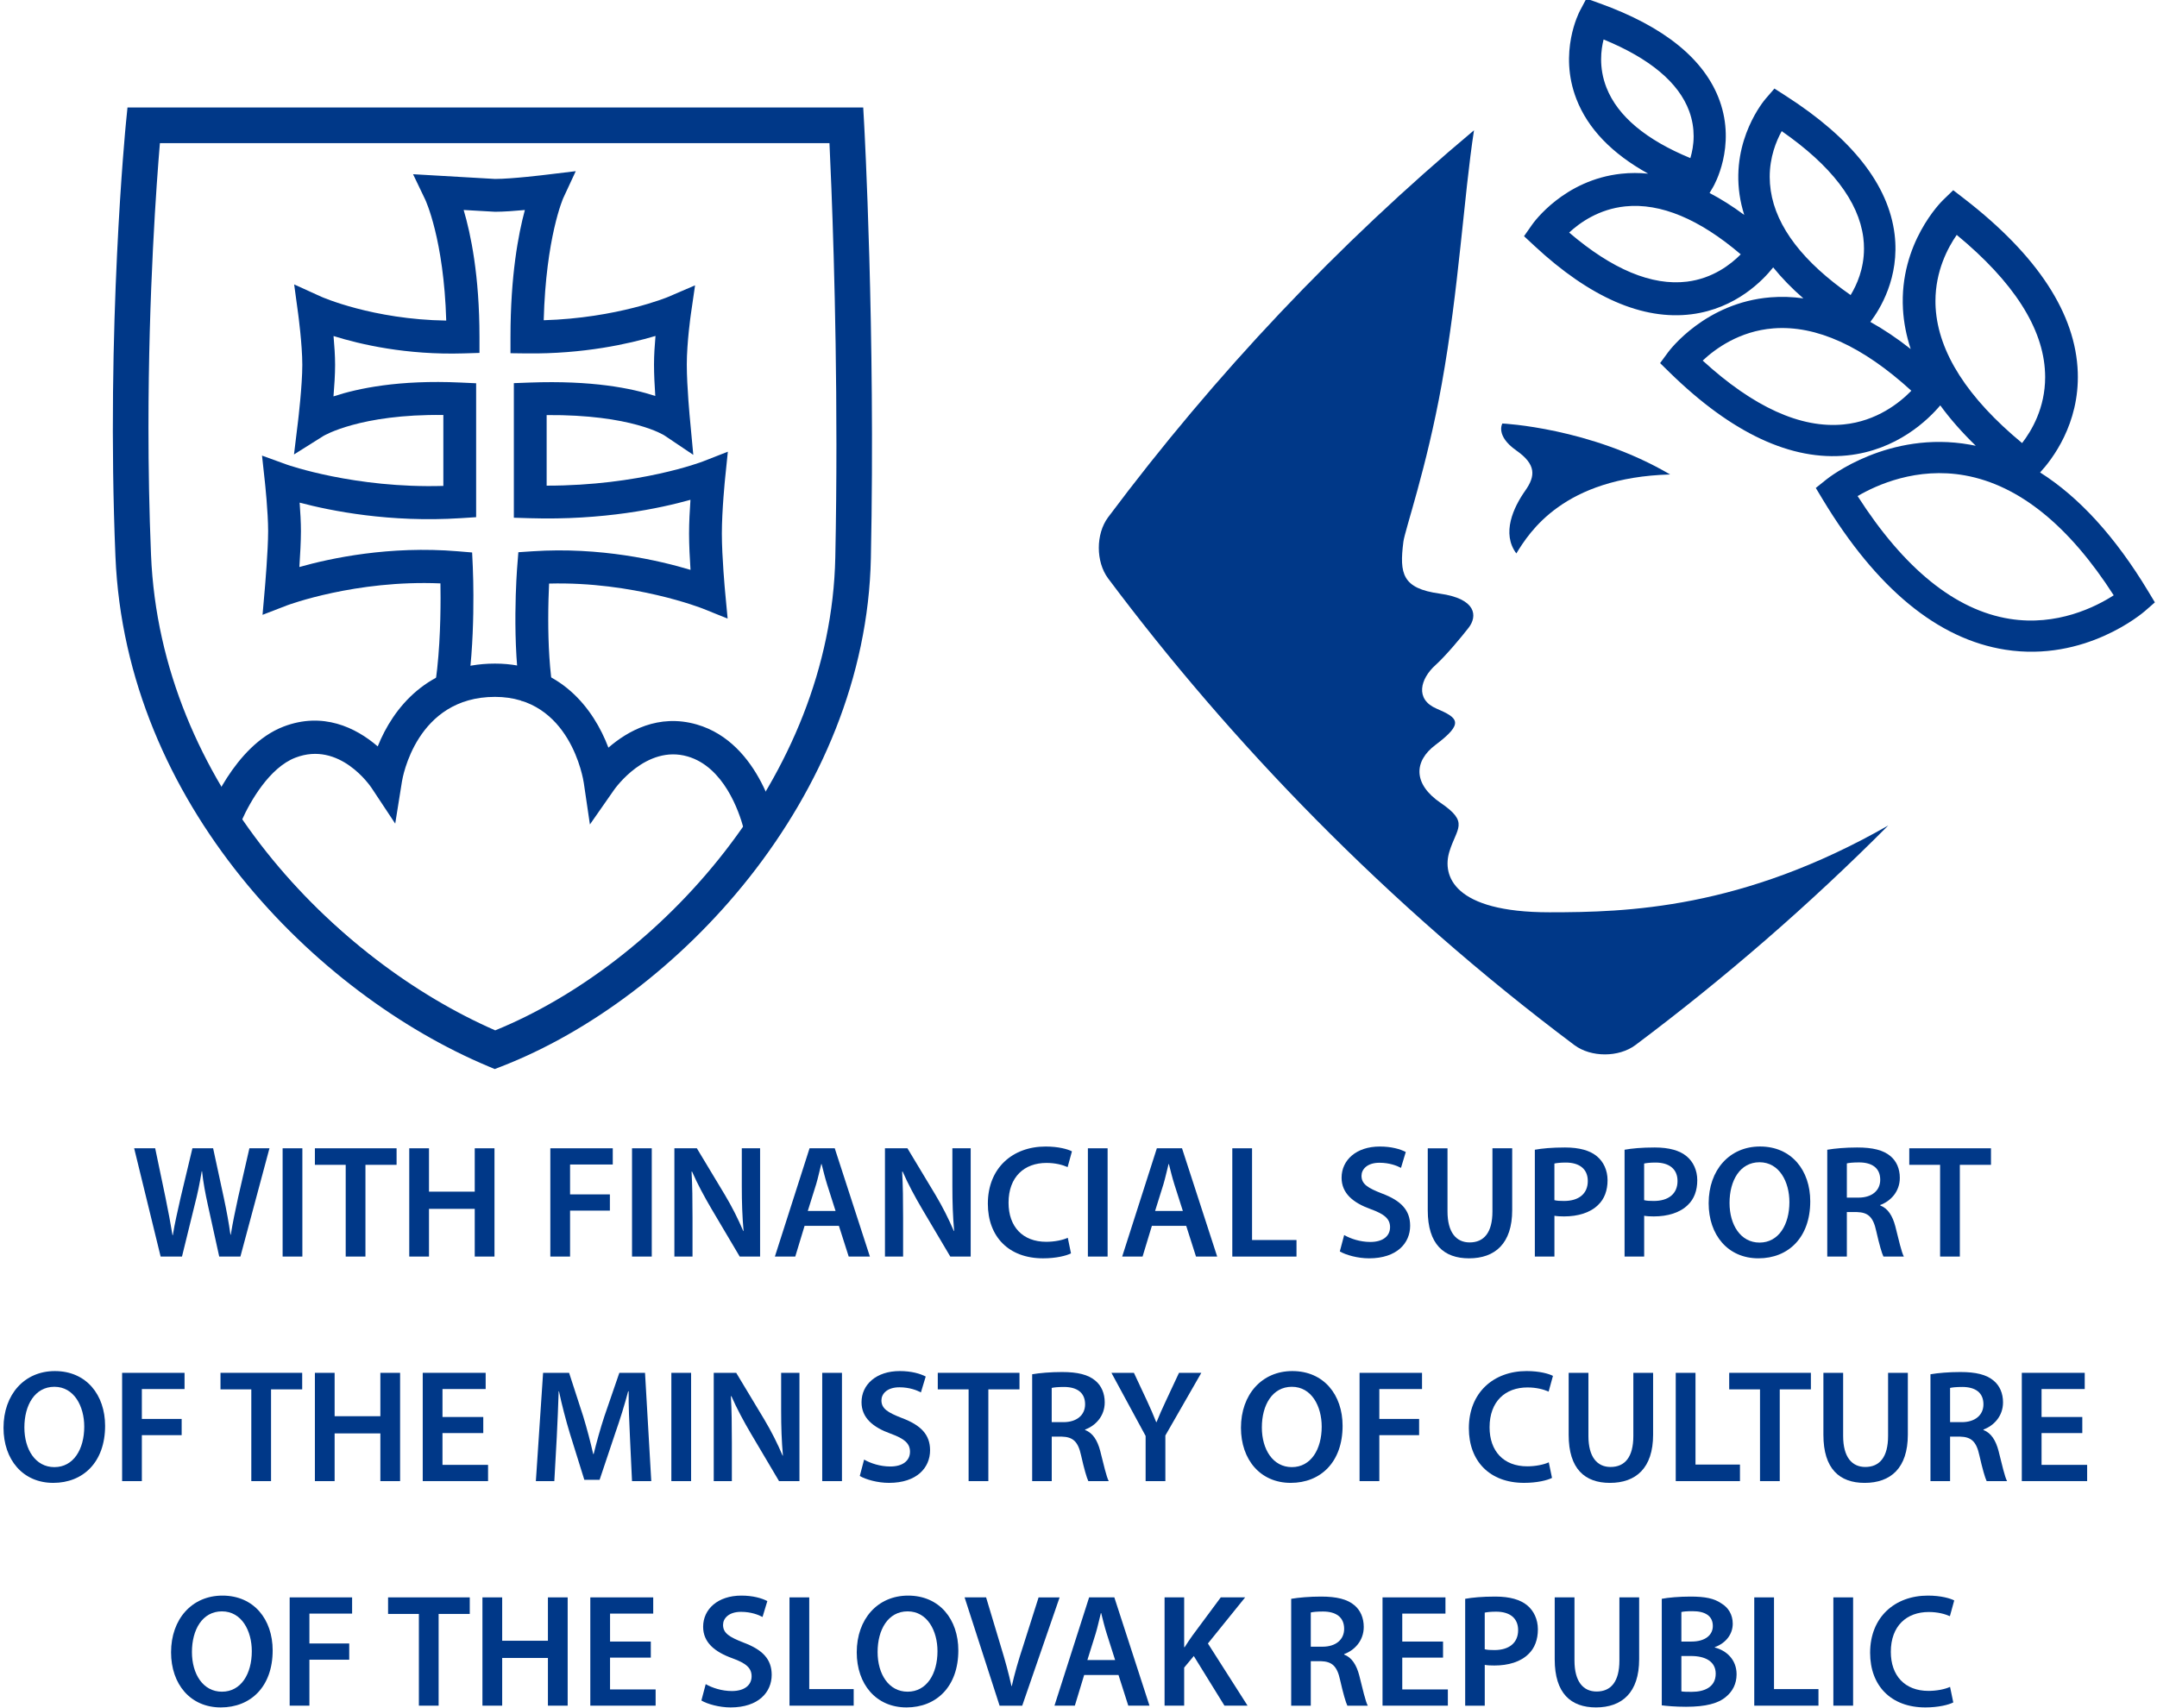 <svg width="375" height="297" viewBox="0 0 375 297" fill="none" xmlns="http://www.w3.org/2000/svg">
<g clip-path="url(#clip0_1309_7903)">
<path d="M269.373 158.636C252.638 158.636 250.712 152.252 251.974 148.106C253.234 143.965 255.497 143.039 250.463 139.615C245.631 136.33 245.78 132.362 249.564 129.526C254.602 125.74 253.521 124.84 249.739 123.217C245.96 121.599 246.919 118.031 249.564 115.651C251.36 114.031 254.06 110.786 255.317 109.165C256.867 107.175 256.761 104.122 250.28 103.22C243.803 102.32 243.265 99.795 243.982 94.209C244.244 92.16 247.995 81.502 250.643 66.825C253.629 50.25 254.485 34.175 256.26 22.652C232.524 42.555 211.317 64.99 192.641 89.957C190.495 92.852 190.495 97.672 192.641 100.567C213.744 128.786 240.97 157.189 273.713 181.73C276.609 183.885 281.421 183.885 284.313 181.73C299.959 169.999 314.618 157.267 328.276 143.543C302.829 158.095 282.835 158.636 269.373 158.636Z" fill="#003888"/>
<path d="M290.353 82.503C276.463 74.34 261.189 73.642 261.189 73.642C261.189 73.642 259.927 75.747 263.618 78.334C267.091 80.764 266.954 82.774 265.189 85.286C263.099 88.241 261.018 92.758 263.618 96.237C265.874 92.585 271.778 83.027 290.353 82.503Z" fill="#003888"/>
<path d="M373.456 102.795C367.765 93.358 361.477 86.459 354.676 82.153C356.763 79.895 361.531 73.726 361.226 64.746C360.882 54.581 354.254 44.43 341.521 34.578L339.574 33.074L337.802 34.789C337.49 35.09 330.192 42.312 330.836 53.746C330.966 56.07 331.424 58.389 332.181 60.693C329.823 58.835 327.489 57.271 325.166 55.977C326.804 53.831 330.298 48.262 329.38 40.737C328.329 32.141 321.969 24.048 310.485 16.679L308.49 15.398L306.941 17.194C306.701 17.473 301.024 24.18 302.429 33.859C302.599 35.043 302.878 36.213 303.241 37.373C301.214 35.867 299.204 34.599 297.212 33.558L297.825 32.52C297.992 32.236 301.856 25.515 298.958 17.494C296.358 10.311 289.337 4.615 278.077 0.571L275.799 -0.247L274.663 1.895C274.511 2.187 270.926 9.119 274.06 17.211C276.052 22.369 280.243 26.713 286.538 30.196C284.971 30.043 283.419 30.043 281.885 30.207C271.918 31.265 266.608 38.714 266.386 39.03L264.957 41.07L266.783 42.769C276.428 51.736 285.622 55.732 294.097 54.644C301.828 53.653 306.541 48.681 308.272 46.494C309.757 48.329 311.497 50.129 313.515 51.881C311.594 51.615 309.692 51.548 307.805 51.702C296.488 52.617 290.272 60.888 290.011 61.239L288.613 63.14L290.298 64.791C301.087 75.34 311.462 80.189 321.146 79.191C329.793 78.304 335.232 72.967 337.32 70.488C339.038 72.852 341.106 75.195 343.494 77.517C343.168 77.448 342.831 77.383 342.498 77.322C328.388 74.81 317.967 83.017 317.528 83.369L315.68 84.849L316.904 86.879C326.244 102.363 336.916 111.142 348.627 112.975C362.527 115.154 372.503 106.603 372.917 106.242L374.631 104.745L373.456 102.795ZM279.3 15.266C278.6 13.498 278.358 11.802 278.358 10.303C278.358 8.968 278.553 7.8 278.79 6.861C286.806 10.156 291.83 14.336 293.667 19.316C294.234 20.861 294.443 22.338 294.443 23.671C294.443 25.175 294.177 26.473 293.873 27.492C286.171 24.314 281.256 20.216 279.3 15.266ZM293.289 48.974C287.169 49.726 280.279 46.836 272.802 40.438C274.66 38.714 277.982 36.352 282.572 35.886C288.703 35.268 295.444 38.091 302.634 44.227C300.896 45.986 297.75 48.428 293.289 48.974ZM307.851 33.16C307.728 32.33 307.669 31.529 307.669 30.765C307.669 27.308 308.791 24.552 309.755 22.804C318.33 28.766 323.13 34.984 323.94 41.317C324.025 41.972 324.059 42.611 324.059 43.223C324.059 46.782 322.784 49.584 321.736 51.306C313.502 45.572 308.802 39.48 307.851 33.16ZM320.513 73.806C313.072 74.538 304.834 70.771 296.017 62.701C298.178 60.669 302.396 57.554 308.324 57.098C315.767 56.524 323.826 60.204 332.293 67.945C330.283 70.014 326.279 73.24 320.513 73.806ZM336.516 53.517C336.49 53.123 336.483 52.736 336.483 52.355C336.483 47.124 338.623 43.089 340.183 40.845C350.033 48.982 355.244 57.05 355.538 64.852C355.546 65.092 355.555 65.33 355.555 65.566C355.555 70.951 353.204 74.901 351.546 77.043C342.085 69.216 336.989 61.312 336.516 53.517ZM349.387 107.611C339.911 106.097 331.031 98.871 322.948 86.262C326.246 84.33 333.233 81.152 341.629 82.67C351.038 84.373 359.717 91.426 367.474 103.516C364.344 105.526 357.619 108.927 349.387 107.611Z" fill="#003888"/>
<path d="M22.165 18.692L21.886 21.483C21.852 21.834 18.415 56.926 20.069 96.748C21.847 139.731 54.901 172.841 84.859 185.411L86.011 185.896L87.173 185.444C117.673 173.618 150.548 138.619 151.404 97.053C152.214 57.636 150.256 21.974 150.237 21.62L150.073 18.695H22.165V18.692ZM144.205 24.889C144.555 32.234 145.413 52.729 145.413 77.274C145.413 83.611 145.357 90.212 145.219 96.925C144.43 135.276 114.39 167.644 86.097 179.167C58.197 166.974 27.898 136.224 26.256 96.49C25.94 88.855 25.811 81.393 25.811 74.327C25.811 50.658 27.231 31.619 27.801 24.889C32.953 24.889 138.871 24.889 144.205 24.889Z" fill="#003888"/>
<path d="M95.001 30.378C94.943 30.387 89.041 31.116 86.058 31.116L71.812 30.294L73.924 34.703C73.958 34.774 77.17 41.587 77.578 55.745C64.804 55.557 55.941 51.639 55.846 51.596L51.141 49.458L51.837 54.581C51.844 54.631 52.557 59.871 52.557 63.454C52.557 67.061 51.839 73.019 51.833 73.077L51.113 79.023L56.203 75.823C56.267 75.782 62.58 71.972 77.077 72.162C77.077 75.407 77.077 81.273 77.077 84.494C61.7 84.951 49.979 80.829 49.855 80.784L45.553 79.224L46.048 83.776C46.054 83.828 46.616 89.012 46.616 92.35C46.616 95.727 46.048 102.289 46.041 102.354L45.644 106.911L49.91 105.264C50.033 105.217 61.832 100.814 76.571 101.445C76.582 102.175 76.593 102.986 76.593 103.947C76.593 108.436 76.392 115.089 75.404 120.558L81.014 121.577C82.787 111.789 82.222 99.107 82.197 98.572L82.08 96.069L79.586 95.861C67.711 94.873 57.495 97.056 52.047 98.596C52.185 96.51 52.319 94.092 52.319 92.348C52.319 90.812 52.211 89.022 52.092 87.402C57.53 88.841 67.786 90.898 80.111 90.102L82.778 89.931V66.645L80.057 66.52C69.366 66.026 62.232 67.524 57.977 68.926C58.128 67.108 58.258 65.096 58.258 63.447C58.258 61.853 58.13 60.066 57.986 58.432C62.664 59.895 70.665 61.751 80.593 61.451L83.357 61.368V58.599C83.357 47.931 81.849 40.702 80.608 36.512C83.301 36.665 86.056 36.823 86.056 36.823C87.511 36.823 89.471 36.681 91.252 36.516C90.111 40.724 88.749 47.918 88.749 58.599V61.42L91.567 61.455C101.43 61.572 109.342 59.793 113.961 58.417C113.822 59.992 113.701 61.717 113.701 63.383C113.701 65.116 113.805 67.076 113.922 68.856C109.824 67.506 102.939 66.122 92.082 66.522L89.335 66.624V90.026L92.099 90.109C104.895 90.498 114.764 88.389 120.038 86.909C119.91 88.746 119.796 90.859 119.796 92.776C119.796 94.764 119.917 97.103 120.048 99.094C114.57 97.447 104.348 95.076 92.576 95.861L90.119 96.026L89.925 98.484C89.879 99.031 88.874 112.034 90.664 121.869L96.274 120.846C95.518 116.69 95.312 111.785 95.312 107.672C95.312 105.212 95.386 103.04 95.459 101.476C110.105 101.088 122.037 105.768 122.16 105.82L126.499 107.566L126.063 102.906C126.056 102.847 125.497 96.844 125.497 92.778C125.497 88.735 126.054 83.25 126.061 83.194L126.538 78.545L122.184 80.245C122.069 80.29 111.201 84.46 95.036 84.449C95.036 81.197 95.036 75.418 95.036 72.177C109.848 72.065 115.452 75.68 115.51 75.719L120.53 79.094L119.971 73.095C119.964 73.038 119.402 67.301 119.402 63.387C119.402 59.542 120.098 54.709 120.105 54.661L120.839 49.616L116.156 51.63C116.063 51.672 107.304 55.308 94.526 55.685C94.908 41.282 97.895 34.504 97.927 34.435L100.097 29.764L95.001 30.378Z" fill="#003888"/>
<path d="M65.669 129.791C61.84 126.483 56.1 123.731 49.286 126.347C40.661 129.659 36.179 141.496 35.993 141.998L35.477 143.389L36.302 144.618C51.886 167.834 74.255 181.082 85.013 185.249L86.055 185.653L87.097 185.249C101.14 179.809 121.044 166.701 134.788 146.216L135.45 145.232L135.229 144.066C135.115 143.462 132.294 129.198 121.13 125.977C114.476 124.058 109.123 127.108 105.773 130.007C103.23 123.257 97.332 115.391 86.053 115.391C74.424 115.393 68.315 123.147 65.669 129.791ZM69.881 135.89C69.977 135.291 72.375 121.178 86.057 121.178C99.143 121.178 101.408 135.539 101.496 136.152L102.557 143.365L106.731 137.383C106.955 137.058 112.345 129.462 119.535 131.535C125.841 133.356 128.48 141.1 129.262 143.988C116.633 162.278 98.981 174.148 86.07 179.398C73.242 174.126 54.587 160.697 42.027 142.651C43.505 139.347 46.855 133.478 51.356 131.749C59.048 128.796 64.39 136.697 64.615 137.034L68.71 143.218L69.881 135.89Z" fill="#003888"/>
<path d="M27.927 218.501L23.324 199.674H26.979L28.766 208.22C29.239 210.511 29.686 212.912 29.991 214.784H30.047C30.354 212.8 30.884 210.567 31.415 208.192L33.451 199.674H37.052L38.921 208.33C39.396 210.567 39.785 212.664 40.064 214.7H40.12C40.455 212.633 40.903 210.483 41.404 208.192L43.358 199.674H46.846L41.795 218.501H38.113L36.161 209.643C35.686 207.493 35.351 205.706 35.126 203.666H35.072C34.737 205.68 34.374 207.495 33.814 209.643L31.638 218.501H27.927V218.501Z" fill="#003888"/>
<path d="M52.567 199.674V218.501H49.135V199.674H52.567Z" fill="#003888"/>
<path d="M60.102 202.549H54.744V199.674H68.947V202.549H63.533V218.501H60.102V202.549Z" fill="#003888"/>
<path d="M74.582 199.674V207.214H82.535V199.674H85.967V218.501H82.535V210.204H74.582V218.501H71.15V199.674H74.582Z" fill="#003888"/>
<path d="M95.676 199.674H106.531V202.493H99.108V207.69H106.03V210.511H99.108V218.501H95.676V199.674V199.674Z" fill="#003888"/>
<path d="M113.311 199.674V218.501H109.879V199.674H113.311Z" fill="#003888"/>
<path d="M117.244 218.501V199.674H121.151L126.007 207.744C127.263 209.84 128.35 212.019 129.217 214.059H129.271C129.048 211.545 128.964 209.111 128.964 206.236V199.672H132.145V218.499H128.601L123.691 210.202C122.491 208.162 121.234 205.842 120.313 203.72L120.229 203.748C120.369 206.175 120.395 208.661 120.395 211.766V218.499H117.244V218.501Z" fill="#003888"/>
<path d="M139.878 213.163L138.259 218.501H134.715L140.742 199.674H145.123L151.234 218.501H147.55L145.847 213.163H139.878ZM145.263 210.567L143.785 205.929C143.422 204.784 143.115 203.499 142.836 202.411H142.78C142.501 203.501 142.223 204.812 141.888 205.929L140.435 210.567H145.263Z" fill="#003888"/>
<path d="M153.852 218.501V199.674H157.761L162.617 207.744C163.873 209.84 164.96 212.019 165.826 214.059H165.88C165.658 211.545 165.573 209.111 165.573 206.236V199.672H168.757V218.499H165.21L160.3 210.202C159.099 208.162 157.845 205.842 156.925 203.72L156.84 203.748C156.979 206.175 157.007 208.661 157.007 211.766V218.499H153.852V218.501Z" fill="#003888"/>
<path d="M186.194 217.943C185.381 218.362 183.598 218.808 181.338 218.808C175.367 218.808 171.74 215.037 171.74 209.31C171.74 203.107 176.037 199.367 181.785 199.367C184.043 199.367 185.664 199.841 186.36 200.206L185.608 202.943C184.716 202.551 183.486 202.218 181.923 202.218C178.1 202.218 175.339 204.62 175.339 209.144C175.339 213.278 177.768 215.933 181.895 215.933C183.291 215.933 184.744 215.652 185.636 215.234L186.194 217.943Z" fill="#003888"/>
<path d="M192.561 199.674V218.501H189.131V199.674H192.561Z" fill="#003888"/>
<path d="M200.257 213.163L198.638 218.501H195.094L201.121 199.674H205.497L211.611 218.501H207.929L206.226 213.163H200.257ZM205.642 210.567L204.162 205.929C203.799 204.784 203.492 203.499 203.213 202.411H203.159C202.878 203.501 202.601 204.812 202.266 205.929L200.816 210.567H205.642Z" fill="#003888"/>
<path d="M214.24 199.674H217.672V215.623H225.4V218.503H214.24V199.674V199.674Z" fill="#003888"/>
<path d="M233.686 214.758C234.805 215.401 236.476 215.961 238.237 215.961C240.439 215.961 241.665 214.925 241.665 213.391C241.665 211.965 240.718 211.128 238.317 210.26C235.218 209.144 233.239 207.497 233.239 204.786C233.239 201.714 235.804 199.367 239.88 199.367C241.918 199.367 243.424 199.815 244.398 200.316L243.564 203.079C242.892 202.716 241.583 202.188 239.823 202.188C237.647 202.188 236.701 203.363 236.701 204.449C236.701 205.903 237.788 206.571 240.299 207.549C243.566 208.778 245.157 210.427 245.157 213.138C245.157 216.158 242.866 218.808 238.01 218.808C236.028 218.808 233.965 218.222 232.932 217.607L233.686 214.758Z" fill="#003888"/>
<path d="M251.653 199.674V210.649C251.653 214.336 253.187 216.041 255.502 216.041C257.985 216.041 259.465 214.336 259.465 210.649V199.674H262.899V210.427C262.899 216.238 259.91 218.808 255.389 218.808C251.037 218.808 248.219 216.381 248.219 210.455V199.676H251.653V199.674Z" fill="#003888"/>
<path d="M266.834 199.925C268.061 199.702 269.767 199.533 272.081 199.533C274.595 199.533 276.436 200.065 277.635 201.069C278.75 201.989 279.479 203.471 279.479 205.228C279.479 207.017 278.917 208.497 277.856 209.505C276.49 210.874 274.344 211.519 271.915 211.519C271.273 211.519 270.685 211.489 270.242 211.404V218.501H266.836V199.925H266.834ZM270.24 208.694C270.657 208.808 271.217 208.834 271.913 208.834C274.48 208.834 276.042 207.577 276.042 205.368C276.042 203.272 274.592 202.155 272.217 202.155C271.271 202.155 270.599 202.24 270.238 202.324V208.694H270.24Z" fill="#003888"/>
<path d="M282.434 199.925C283.661 199.702 285.364 199.533 287.681 199.533C290.194 199.533 292.038 200.065 293.233 201.069C294.348 201.989 295.076 203.471 295.076 205.228C295.076 207.017 294.519 208.497 293.457 209.505C292.092 210.874 289.943 211.519 287.514 211.519C286.87 211.519 286.287 211.489 285.842 211.404V218.501H282.436V199.925H282.434ZM285.84 208.694C286.257 208.808 286.814 208.834 287.512 208.834C290.08 208.834 291.642 207.577 291.642 205.368C291.642 203.272 290.192 202.155 287.817 202.155C286.868 202.155 286.198 202.24 285.837 202.324V208.694H285.84Z" fill="#003888"/>
<path d="M314.717 208.89C314.717 215.206 310.894 218.806 305.706 218.806C300.402 218.806 297.055 214.756 297.055 209.226C297.055 203.443 300.685 199.362 305.984 199.362C311.48 199.364 314.717 203.527 314.717 208.89ZM300.685 209.172C300.685 212.995 302.609 216.069 305.9 216.069C309.222 216.069 311.091 212.967 311.091 209.031C311.091 205.485 309.33 202.101 305.9 202.101C302.496 202.101 300.685 205.286 300.685 209.172Z" fill="#003888"/>
<path d="M317.674 199.925C318.962 199.702 320.883 199.533 322.865 199.533C325.571 199.533 327.412 199.981 328.67 201.041C329.705 201.907 330.288 203.22 330.288 204.812C330.288 207.244 328.641 208.89 326.884 209.533V209.617C328.224 210.119 329.033 211.433 329.508 213.25C330.094 215.595 330.595 217.774 330.988 218.501H327.442C327.163 217.94 326.718 216.407 326.186 214.059C325.657 211.599 324.764 210.816 322.809 210.762H321.08V218.501H317.674V199.925V199.925ZM321.08 208.25H323.116C325.432 208.25 326.882 207.019 326.882 205.15C326.882 203.079 325.432 202.129 323.2 202.129C322.111 202.129 321.415 202.216 321.08 202.298V208.25Z" fill="#003888"/>
<path d="M337.291 202.549H331.932V199.674H346.137V202.549H340.723V218.501H337.291V202.549V202.549Z" fill="#003888"/>
<path d="M18.272 247.935C18.272 254.251 14.451 257.853 9.26 257.853C3.957 257.853 0.611 253.803 0.611 248.273C0.611 242.49 4.24 238.412 9.539 238.412C15.037 238.412 18.272 242.572 18.272 247.935ZM4.238 248.217C4.238 252.042 6.161 255.114 9.455 255.114C12.776 255.114 14.646 252.014 14.646 248.076C14.646 244.53 12.886 241.146 9.455 241.146C6.051 241.148 4.238 244.333 4.238 248.217Z" fill="#003888"/>
<path d="M21.23 238.719H32.084V241.538H24.662V246.735H31.582V249.556H24.662V257.548H21.23V238.719Z" fill="#003888"/>
<path d="M43.691 241.594H38.334V238.717H52.537V241.594H47.123V257.548H43.691V241.594Z" fill="#003888"/>
<path d="M58.176 238.719V246.261H66.127V238.719H69.558V257.548H66.127V249.251H58.176V257.548H54.744V238.719H58.176Z" fill="#003888"/>
<path d="M84.014 249.195H76.926V254.723H84.851V257.546H73.494V238.717H84.434V241.536H76.928V246.397H84.017V249.195H84.014Z" fill="#003888"/>
<path d="M109.517 249.863C109.405 247.433 109.265 244.5 109.293 241.929H109.208C108.595 244.249 107.812 246.791 106.976 249.164L104.242 257.323H101.588L99.079 249.277C98.353 246.877 97.683 244.305 97.182 241.929H97.126C97.041 244.417 96.929 247.405 96.791 249.978L96.371 257.548H93.162L94.418 238.719H98.939L101.396 246.291C102.068 248.496 102.652 250.733 103.127 252.827H103.211C103.713 250.787 104.352 248.47 105.078 246.263L107.674 238.721H112.139L113.226 257.55H109.878L109.517 249.863Z" fill="#003888"/>
<path d="M120.149 238.719V257.548H116.717V238.719H120.149Z" fill="#003888"/>
<path d="M124.086 257.548V238.719H127.993L132.849 246.791C134.105 248.887 135.192 251.066 136.056 253.106H136.113C135.888 250.592 135.804 248.158 135.804 245.285V238.719H138.987V257.548H135.44L130.53 249.251C129.329 247.211 128.075 244.891 127.153 242.769L127.068 242.799C127.207 245.227 127.235 247.713 127.235 250.815V257.548H124.086Z" fill="#003888"/>
<path d="M146.377 238.719V257.548H142.945V238.719H146.377Z" fill="#003888"/>
<path d="M150.227 253.803C151.342 254.446 153.017 255.006 154.774 255.006C156.978 255.006 158.205 253.97 158.205 252.436C158.205 251.01 157.259 250.173 154.858 249.303C151.759 248.187 149.779 246.54 149.779 243.829C149.779 240.755 152.347 238.41 156.42 238.41C158.456 238.41 159.965 238.858 160.939 239.359L160.103 242.124C159.433 241.761 158.121 241.233 156.364 241.233C154.188 241.233 153.239 242.406 153.239 243.494C153.239 244.948 154.326 245.616 156.84 246.594C160.105 247.825 161.696 249.472 161.696 252.183C161.696 255.203 159.407 257.853 154.551 257.853C152.571 257.853 150.505 257.267 149.475 256.653L150.227 253.803Z" fill="#003888"/>
<path d="M168.393 241.594H163.035V238.717H177.24V241.594H171.827V257.548H168.395V241.594H168.393Z" fill="#003888"/>
<path d="M179.443 238.968C180.725 238.745 182.653 238.578 184.632 238.578C187.342 238.578 189.179 239.024 190.439 240.088C191.474 240.952 192.058 242.267 192.058 243.857C192.058 246.291 190.409 247.935 188.652 248.58V248.665C189.992 249.166 190.8 250.478 191.275 252.297C191.863 254.642 192.365 256.821 192.756 257.548H189.209C188.933 256.99 188.485 255.451 187.958 253.106C187.426 250.646 186.532 249.863 184.578 249.811H182.849V257.55H179.445V238.968H179.443ZM182.845 247.295H184.883C187.2 247.295 188.647 246.064 188.647 244.192C188.647 242.124 187.2 241.174 184.965 241.174C183.878 241.174 183.178 241.261 182.843 241.343V247.295H182.845Z" fill="#003888"/>
<path d="M199.17 257.548V249.696L193.225 238.719H197.134L199.395 243.552C200.034 244.95 200.51 246.01 201.013 247.295H201.067C201.541 246.094 202.072 244.922 202.712 243.552L204.972 238.719H208.852L202.602 249.614V257.548H199.17V257.548Z" fill="#003888"/>
<path d="M233.413 247.935C233.413 254.25 229.586 257.853 224.397 257.853C219.096 257.853 215.744 253.802 215.744 248.272C215.744 242.489 219.377 238.411 224.676 238.411C230.174 238.411 233.413 242.572 233.413 247.935ZM219.377 248.216C219.377 252.041 221.303 255.114 224.594 255.114C227.913 255.114 229.781 252.013 229.781 248.076C229.781 244.53 228.024 241.146 224.594 241.146C221.19 241.148 219.377 244.333 219.377 248.216Z" fill="#003888"/>
<path d="M236.365 238.719H247.223V241.538H239.8V246.735H246.717V249.556H239.8V257.548H236.363V238.719H236.365Z" fill="#003888"/>
<path d="M269.821 256.988C269.008 257.405 267.228 257.851 264.963 257.851C258.992 257.851 255.365 254.082 255.365 248.353C255.365 242.15 259.664 238.41 265.41 238.41C267.673 238.41 269.289 238.886 269.985 239.249L269.233 241.984C268.341 241.592 267.113 241.259 265.551 241.259C261.725 241.259 258.966 243.661 258.966 248.187C258.966 252.323 261.393 254.976 265.52 254.976C266.916 254.976 268.369 254.697 269.259 254.279L269.821 256.988Z" fill="#003888"/>
<path d="M276.151 238.719V249.696C276.151 253.383 277.685 255.088 279.998 255.088C282.481 255.088 283.961 253.383 283.961 249.696V238.719H287.397V249.474C287.397 255.285 284.408 257.855 279.887 257.855C275.535 257.855 272.717 255.426 272.717 249.504V238.721H276.151V238.719Z" fill="#003888"/>
<path d="M291.332 238.719H294.766V254.67H302.496V257.548H291.332V238.719Z" fill="#003888"/>
<path d="M305.982 241.594H300.625V238.717H314.828V241.594H309.414V257.548H305.982V241.594Z" fill="#003888"/>
<path d="M320.436 238.719V249.696C320.436 253.383 321.97 255.088 324.287 255.088C326.768 255.088 328.248 253.383 328.248 249.696V238.719H331.682V249.474C331.682 255.285 328.696 257.855 324.174 257.855C319.82 257.855 317.004 255.426 317.004 249.504V238.721H320.436V238.719Z" fill="#003888"/>
<path d="M335.617 238.968C336.903 238.745 338.829 238.578 340.808 238.578C343.516 238.578 345.357 239.024 346.613 240.088C347.648 240.952 348.232 242.267 348.232 243.857C348.232 246.291 346.585 247.935 344.828 248.58V248.665C346.168 249.166 346.976 250.478 347.454 252.297C348.037 254.642 348.541 256.821 348.932 257.548H345.385C345.109 256.99 344.664 255.451 344.13 253.106C343.602 250.646 342.71 249.863 340.754 249.811H339.027V257.55H335.617V238.968ZM339.027 247.295H341.061C343.376 247.295 344.826 246.064 344.826 244.192C344.826 242.124 343.376 241.174 341.143 241.174C340.054 241.174 339.358 241.261 339.027 241.343V247.295Z" fill="#003888"/>
<path d="M362.014 249.195H354.93V254.723H362.855V257.546H351.496V238.717H362.436V241.536H354.93V246.397H362.014V249.195Z" fill="#003888"/>
<path d="M47.403 286.983C47.403 293.296 43.58 296.899 38.389 296.899C33.088 296.899 29.74 292.849 29.74 287.316C29.74 281.533 33.369 277.455 38.67 277.455C44.168 277.457 47.403 281.62 47.403 286.983ZM33.369 287.265C33.369 291.09 35.292 294.164 38.586 294.164C41.907 294.164 43.777 291.064 43.777 287.124C43.777 283.576 42.017 280.196 38.586 280.196C35.18 280.196 33.369 283.381 33.369 287.265Z" fill="#003888"/>
<path d="M50.359 277.764H61.215V280.585H53.791V285.78H60.713V288.603H53.791V296.593H50.359V277.764Z" fill="#003888"/>
<path d="M72.824 280.643H67.467V277.764H81.67V280.643H76.256V296.593H72.824V280.643Z" fill="#003888"/>
<path d="M87.305 277.764V285.306H95.258V277.764H98.69V296.593H95.258V288.296H87.305V296.593H83.873V277.764H87.305Z" fill="#003888"/>
<path d="M113.143 288.239H106.057V293.772H113.981V296.593H102.627V277.764H113.564V280.585H106.059V285.446H113.145V288.239H113.143Z" fill="#003888"/>
<path d="M122.69 292.851C123.805 293.491 125.482 294.051 127.237 294.051C129.443 294.051 130.668 293.017 130.668 291.481C130.668 290.053 129.72 289.218 127.321 288.351C124.222 287.234 122.242 285.583 122.242 282.873C122.242 279.803 124.81 277.455 128.883 277.455C130.921 277.455 132.428 277.905 133.404 278.405L132.568 281.172C131.896 280.809 130.586 280.279 128.829 280.279C126.653 280.279 125.704 281.451 125.704 282.539C125.704 283.991 126.791 284.662 129.305 285.64C132.57 286.871 134.161 288.517 134.161 291.226C134.161 294.246 131.872 296.899 127.016 296.899C125.037 296.899 122.971 296.312 121.938 295.698L122.69 292.851Z" fill="#003888"/>
<path d="M137.256 277.764H140.688V293.713H148.416V296.593H137.256V277.764V277.764Z" fill="#003888"/>
<path d="M166.608 286.983C166.608 293.296 162.785 296.899 157.596 296.899C152.295 296.899 148.947 292.849 148.947 287.316C148.947 281.533 152.576 277.455 157.875 277.455C163.371 277.457 166.608 281.62 166.608 286.983ZM152.574 287.265C152.574 291.09 154.497 294.164 157.793 294.164C161.112 294.164 162.984 291.064 162.984 287.124C162.984 283.576 161.225 280.196 157.793 280.196C154.387 280.196 152.574 283.381 152.574 287.265Z" fill="#003888"/>
<path d="M173.781 296.593L167.697 277.764H171.436L174.003 286.312C174.73 288.687 175.343 290.894 175.847 293.185H175.901C176.404 290.95 177.074 288.659 177.829 286.368L180.562 277.766H184.217L177.716 296.595H173.781V296.593Z" fill="#003888"/>
<path d="M188.485 291.258L186.864 296.593H183.322L189.347 277.764H193.73L199.842 296.593H196.155L194.454 291.258H188.485ZM193.868 288.66L192.39 284.021C192.029 282.874 191.72 281.591 191.444 280.501H191.388C191.109 281.591 190.83 282.905 190.495 284.021L189.043 288.66H193.868Z" fill="#003888"/>
<path d="M202.465 277.764H205.871V286.422H205.955C206.4 285.697 206.878 285.024 207.323 284.384L212.231 277.764H216.473L209.999 285.78L216.892 296.593H212.875L207.543 287.96L205.871 289.972V296.593H202.465V277.764V277.764Z" fill="#003888"/>
<path d="M224.477 278.015C225.762 277.792 227.688 277.625 229.668 277.625C232.373 277.625 234.215 278.073 235.472 279.133C236.505 279.999 237.091 281.312 237.091 282.907C237.091 285.336 235.446 286.985 233.685 287.627V287.71C235.025 288.214 235.835 289.527 236.311 291.342C236.896 293.687 237.398 295.868 237.789 296.595H234.243C233.966 296.035 233.519 294.499 232.987 292.151C232.46 289.694 231.567 288.913 229.611 288.856H227.883V296.595H224.477V278.015V278.015ZM227.883 286.34H229.918C232.233 286.34 233.683 285.113 233.683 283.24C233.683 281.174 232.233 280.222 230 280.222C228.913 280.222 228.217 280.306 227.883 280.391V286.34Z" fill="#003888"/>
<path d="M250.876 288.239H243.787V293.772H251.714V296.593H240.355V277.764H251.295V280.585H243.787V285.446H250.876V288.239Z" fill="#003888"/>
<path d="M254.723 278.015C255.948 277.792 257.655 277.625 259.97 277.625C262.483 277.625 264.327 278.158 265.524 279.162C266.639 280.085 267.365 281.565 267.365 283.324C267.365 285.113 266.805 286.593 265.747 287.599C264.381 288.971 262.23 289.611 259.806 289.611C259.162 289.611 258.576 289.585 258.129 289.501V296.597H254.725V278.015H254.723ZM258.126 286.786C258.544 286.898 259.105 286.926 259.803 286.926C262.369 286.926 263.931 285.672 263.931 283.46C263.931 281.366 262.481 280.25 260.108 280.25C259.159 280.25 258.485 280.332 258.124 280.416V286.786H258.126Z" fill="#003888"/>
<path d="M273.727 277.764V288.744C273.727 292.43 275.259 294.133 277.576 294.133C280.057 294.133 281.537 292.43 281.537 288.744V277.764H284.971V288.516C284.971 294.328 281.985 296.898 277.462 296.898C273.111 296.898 270.291 294.468 270.291 288.545V277.764H273.727V277.764Z" fill="#003888"/>
<path d="M288.904 278.014C289.996 277.792 291.977 277.625 293.903 277.625C296.44 277.625 298.003 277.934 299.288 278.828C300.46 279.527 301.242 280.753 301.242 282.346C301.242 284.079 300.153 285.673 298.117 286.424V286.48C300.097 286.982 301.91 288.546 301.91 291.145C301.91 292.819 301.186 294.133 300.097 295.026C298.757 296.201 296.552 296.787 293.121 296.787C291.223 296.787 289.769 296.645 288.904 296.536V278.014V278.014ZM292.312 285.446H294.069C296.438 285.446 297.78 284.33 297.78 282.737C297.78 280.978 296.438 280.165 294.264 280.165C293.257 280.165 292.673 280.221 292.312 280.306V285.446V285.446ZM292.312 294.107C292.755 294.189 293.343 294.189 294.126 294.189C296.33 294.189 298.281 293.352 298.281 291.032C298.281 288.854 296.386 287.96 294.013 287.96H292.312V294.107Z" fill="#003888"/>
<path d="M304.982 277.764H308.416V293.713H316.145V296.593H304.982V277.764Z" fill="#003888"/>
<path d="M322.168 277.764V296.593H318.734V277.764H322.168Z" fill="#003888"/>
<path d="M339.583 296.033C338.768 296.451 336.987 296.899 334.725 296.899C328.751 296.899 325.125 293.128 325.125 287.401C325.125 281.2 329.423 277.455 335.17 277.455C337.433 277.455 339.051 277.931 339.747 278.297L338.995 281.034C338.1 280.642 336.875 280.307 335.313 280.307C331.487 280.307 328.725 282.71 328.725 287.236C328.725 291.369 331.152 294.026 335.28 294.026C336.676 294.026 338.128 293.744 339.023 293.327L339.583 296.033Z" fill="#003888"/>
</g>
<defs>
<clipPath id="clip0_1309_7903">
<rect width="375" height="297" fill="white"/>
</clipPath>
</defs>
</svg>
